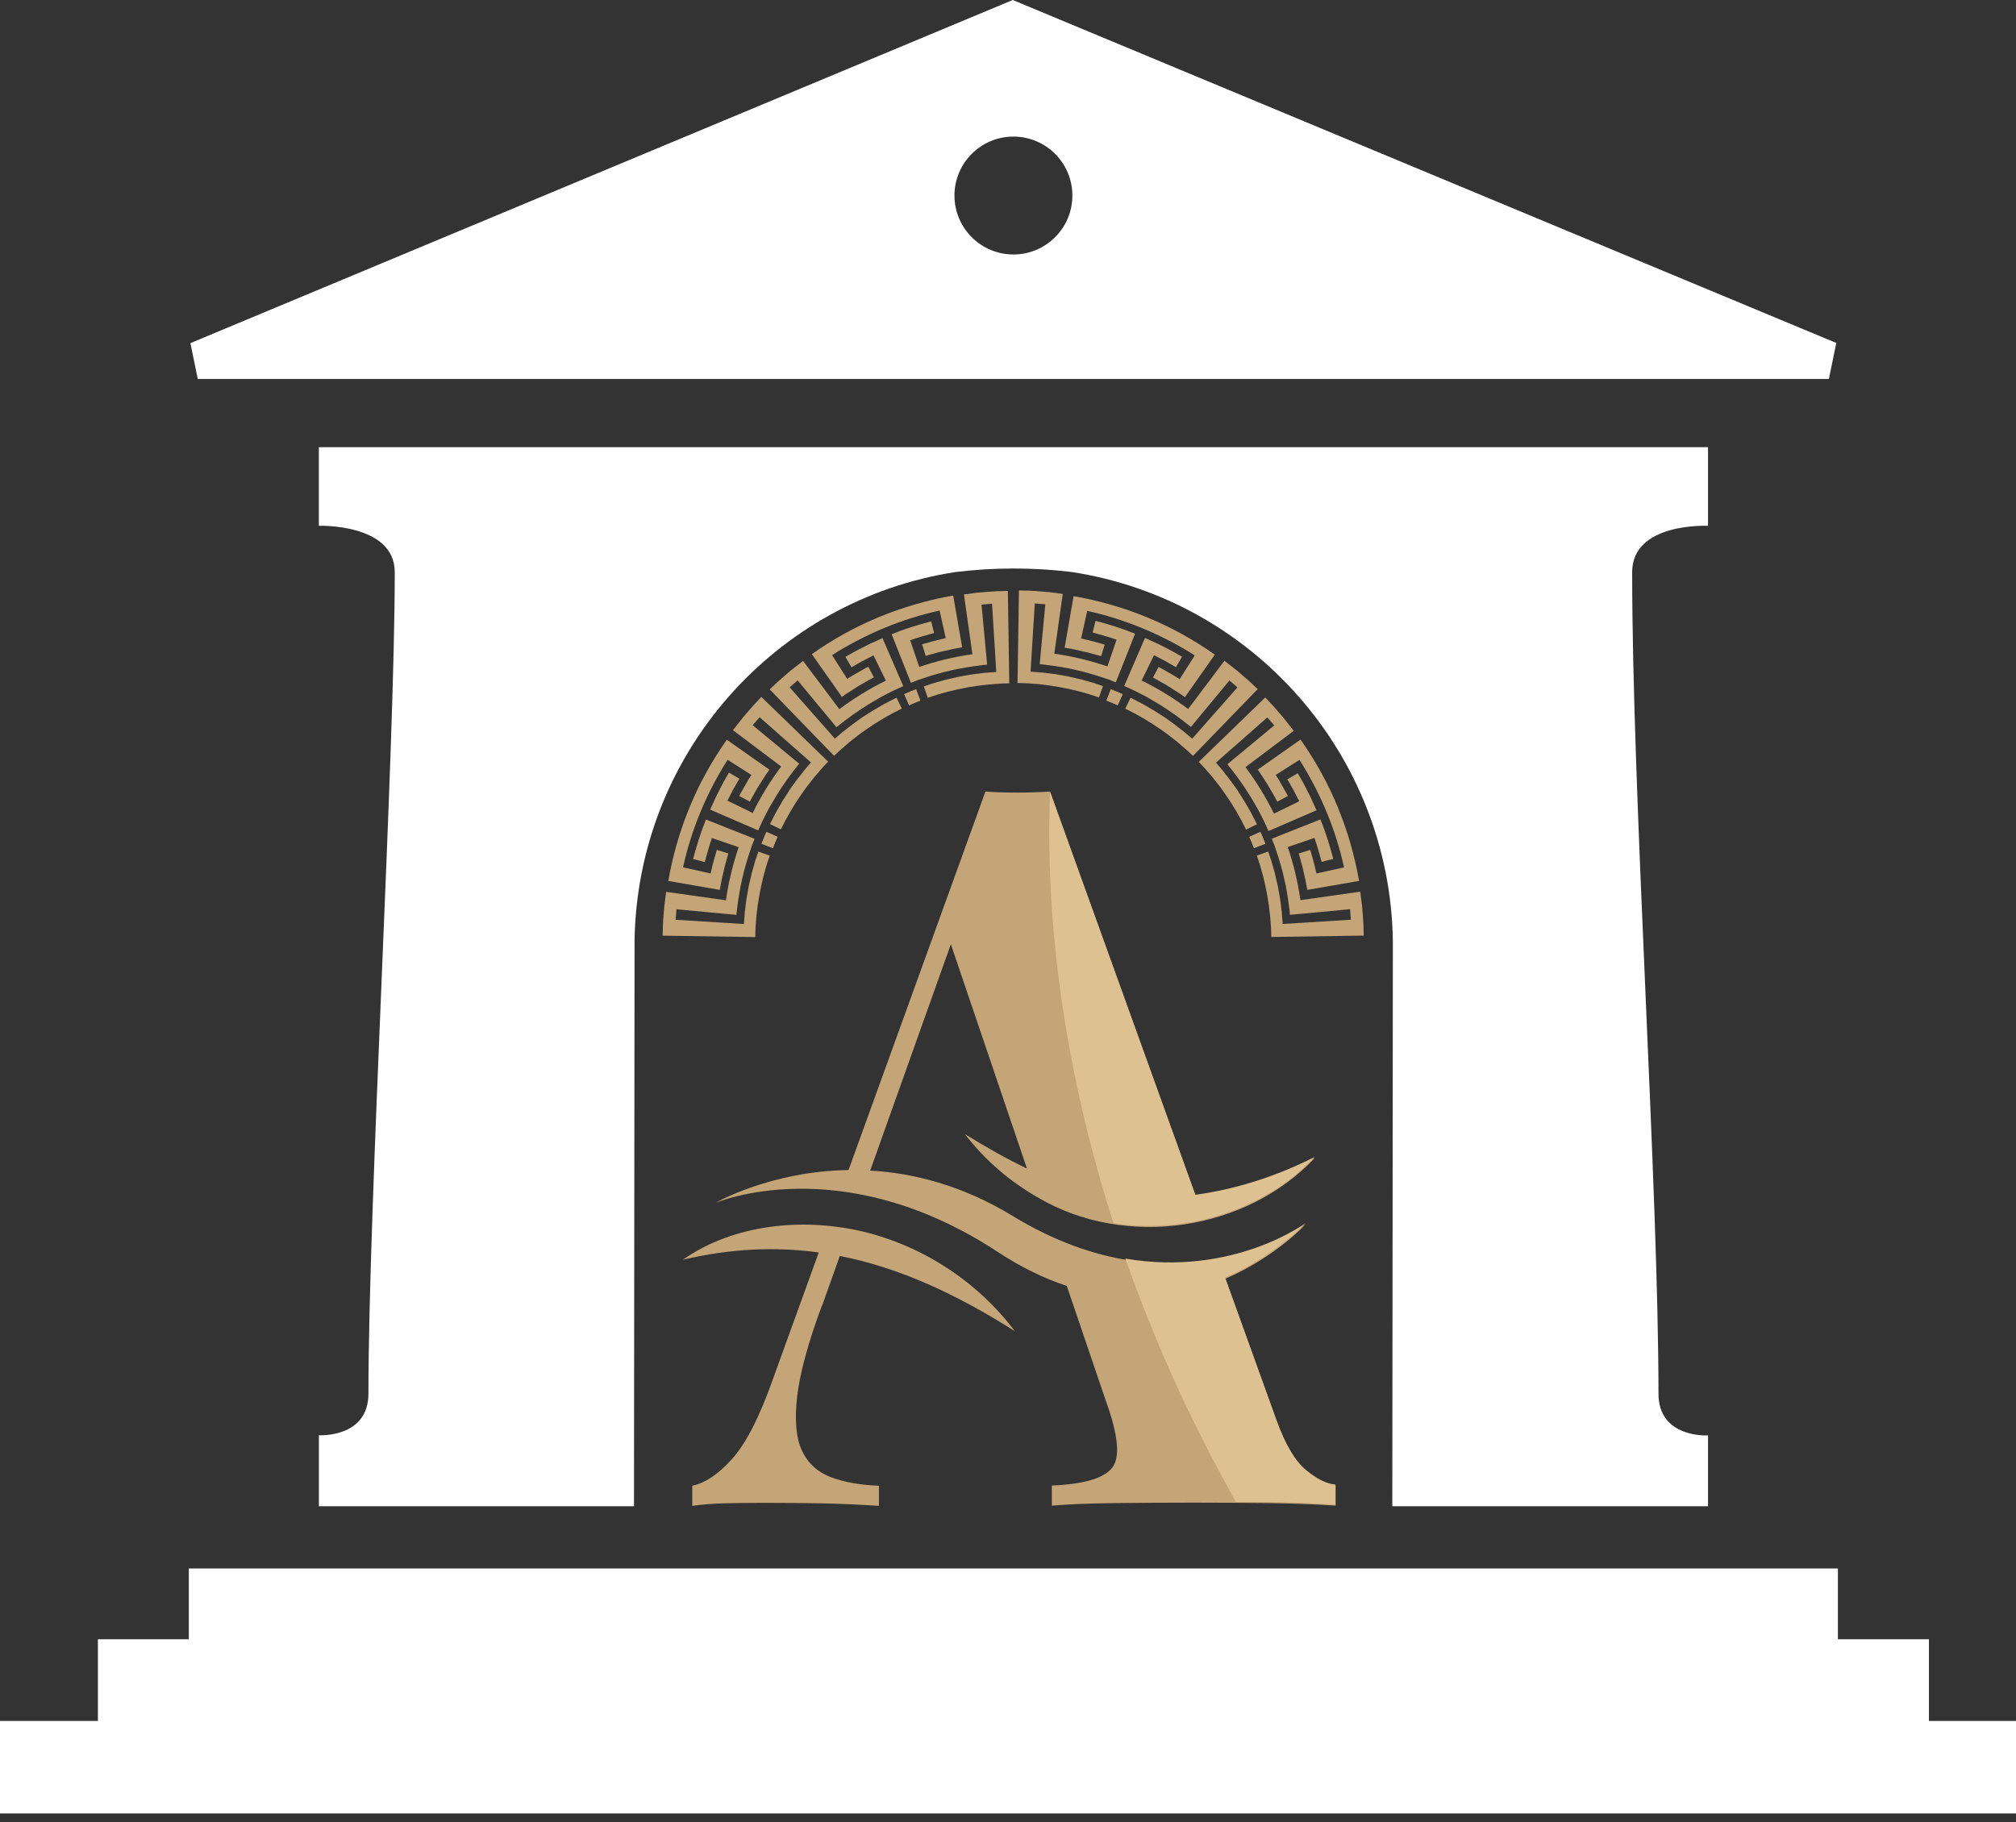 <?xml version="1.0" encoding="UTF-8" standalone="no"?>
<svg
   xmlns:dc="http://purl.org/dc/elements/1.1/"
   xmlns:cc="http://creativecommons.org/ns#"
   xmlns:rdf="http://www.w3.org/1999/02/22-rdf-syntax-ns#"
   xmlns:svg="http://www.w3.org/2000/svg"
   xmlns="http://www.w3.org/2000/svg"
   xmlns:sodipodi="http://sodipodi.sourceforge.net/DTD/sodipodi-0.dtd"
   xmlns:inkscape="http://www.inkscape.org/namespaces/inkscape"
   width="73"
   height="66"
   viewBox="0 0 73 66"
   fill="none"
   version="1.1"
   id="svg929"
   sodipodi:docname="logo-icon.svg"
   inkscape:version="1.0.2 (e86c8708, 2021-01-15)">
  <rect x="0" y="0" width="73" height="66" fill="#333333" stroke="none"/>
  <defs
     id="defs933" />
  <sodipodi:namedview
     pagecolor="#ffffff"
     bordercolor="#666666"
     borderopacity="1"
     objecttolerance="10"
     gridtolerance="10"
     guidetolerance="10"
     inkscape:pageopacity="0"
     inkscape:pageshadow="2"
     inkscape:window-width="1440"
     inkscape:window-height="611"
     id="namedview931"
     showgrid="false"
     inkscape:zoom="3.5844156"
     inkscape:cx="-22.039855"
     inkscape:cy="35.231884"
     inkscape:window-x="0"
     inkscape:window-y="25"
     inkscape:window-maximized="0"
     inkscape:current-layer="svg929" />
  <path
     d="M 61.848,19.041 V 16.197 H 11.546 v 2.847 c 0,0 2.748,-0.092 2.748,1.679 0,6.623 -0.953,22.912 -0.953,29.753 0,1.617 -1.794,1.508 -1.794,1.508 v 2.571 h 11.41 c 0,-2.24 0.014,-14.441 0.02,-20.072 0,-0.14 0,-0.272 0,-0.402 0.102,-6.772 5.101,-12.357 11.618,-13.361 0.688,-0.085 1.396,-0.129 2.115,-0.129 0.719,0 1.41,0.044 2.091,0.126 6.521,0.998 11.526,6.579 11.635,13.351 0,0.15 0,0.303 0,0.463 -0.007,5.656 -0.017,17.791 -0.02,20.025 H 61.848 v -2.567 c 0,0 -1.794,0.116 -1.794,-1.512 0,-7.44 -0.953,-21.68 -0.953,-29.753 0,-1.815 2.748,-1.679 2.748,-1.679 z"
     fill="#3a495a"
     id="path833"
     style="fill:#ffffff" />
  <path
     d="m 27.581,25.255 2.407,2.332 -0.129,0.136 c -0.044,0.044 -0.089,0.092 -0.126,0.14 l -0.245,0.283 -0.232,0.296 c -0.041,0.048 -0.075,0.099 -0.112,0.15 l -0.109,0.153 c -0.286,0.412 -0.541,0.845 -0.759,1.294 l -0.395,-0.191 0.153,-0.3 c 0.027,-0.051 0.051,-0.099 0.078,-0.15 l 0.085,-0.146 0.085,-0.146 c 0.027,-0.048 0.054,-0.099 0.085,-0.143 l 0.18,-0.283 0.044,-0.071 0.048,-0.068 0.099,-0.136 c 0.065,-0.092 0.129,-0.184 0.201,-0.269 l 0.208,-0.266 c 0.071,-0.085 0.146,-0.17 0.218,-0.255 l -1.859,-1.638 -0.252,0.289 1.685,1.396 c -0.3,0.368 -0.579,0.752 -0.827,1.158 -0.061,0.102 -0.119,0.204 -0.18,0.306 l -0.089,0.153 -0.082,0.157 c -0.054,0.106 -0.109,0.211 -0.16,0.317 l -0.146,0.324 -1.74,-0.752 0.157,-0.344 0.037,-0.085 0.041,-0.085 0.085,-0.167 0.085,-0.167 c 0.027,-0.054 0.058,-0.112 0.088,-0.167 l 0.187,-0.327 0.378,0.221 c -0.075,0.129 -0.15,0.262 -0.225,0.392 l -0.208,0.402 0.916,0.449 c 0.289,-0.592 0.637,-1.158 1.032,-1.685 l -1.747,-1.314 0.245,-0.313 c 0.041,-0.051 0.082,-0.106 0.123,-0.157 l 0.129,-0.15 0.262,-0.3 0.272,-0.289 z"
     fill="#c4a578"
     id="path835" />
  <path
     d="m 26.672,33.137 -2.176,-0.204 -0.031,0.381 2.472,0.153 0.024,-0.334 c 0,-0.054 0.014,-0.112 0.017,-0.167 L 26.999,32.8 27.019,32.633 c 0.007,-0.054 0.017,-0.109 0.027,-0.167 l 0.058,-0.33 c 0.024,-0.109 0.051,-0.218 0.075,-0.327 l 0.037,-0.163 0.044,-0.16 c 0.031,-0.109 0.061,-0.214 0.092,-0.324 l 0.109,-0.317 0.412,0.146 c -0.17,0.473 -0.293,0.96 -0.381,1.454 -0.088,0.494 -0.14,0.994 -0.143,1.495 l -3.354,-0.051 0.01,-0.398 c 0.003,-0.133 0.017,-0.266 0.027,-0.398 l 0.017,-0.198 0.007,-0.099 0.014,-0.099 0.051,-0.395 2.166,0.306 c 0.092,-0.654 0.248,-1.297 0.46,-1.924 l -0.967,-0.33 c -0.102,0.286 -0.18,0.575 -0.262,0.868 l -0.422,-0.109 c 0.129,-0.483 0.276,-0.964 0.467,-1.43 l 1.76,0.698 -0.065,0.167 -0.034,0.082 -0.027,0.085 -0.112,0.337 c -0.037,0.112 -0.065,0.228 -0.099,0.341 l -0.048,0.17 -0.041,0.174 c -0.027,0.116 -0.054,0.232 -0.078,0.347 l -0.061,0.351 c -0.024,0.116 -0.034,0.235 -0.051,0.351 l -0.024,0.177 -0.01,0.088 c 0,0.031 -0.003,0.058 -0.007,0.088 z"
     fill="#c4a578"
     id="path837" />
  <path
     d="m 27.984,30.716 c 0.054,-0.136 0.105,-0.272 0.167,-0.405 l -0.398,-0.177 c -0.065,0.14 -0.119,0.283 -0.177,0.426 z"
     fill="#c4a578"
     id="path839" />
  <path
     d="m 28.154,30.311 c -0.065,0.133 -0.116,0.269 -0.167,0.405 l -0.409,-0.157 c 0.058,-0.143 0.109,-0.286 0.177,-0.426 z"
     fill="#c4a578"
     id="path841" />
  <path
     d="m 26.311,26.787 1.549,1.09 -0.099,0.14 c -0.034,0.044 -0.061,0.095 -0.092,0.143 l -0.184,0.286 c -0.061,0.095 -0.116,0.194 -0.17,0.293 -0.054,0.099 -0.116,0.194 -0.163,0.296 l -0.385,-0.204 0.051,-0.099 0.054,-0.095 0.109,-0.191 0.109,-0.191 0.119,-0.187 -0.862,-0.548 c -0.756,1.192 -1.311,2.513 -1.614,3.895 l 0.998,0.221 0.051,-0.214 c 0.017,-0.071 0.031,-0.143 0.054,-0.214 l 0.119,-0.426 0.419,0.129 -0.092,0.327 c -0.014,0.054 -0.031,0.109 -0.044,0.163 l -0.037,0.167 -0.075,0.33 c -0.02,0.112 -0.041,0.221 -0.061,0.334 l -1.866,-0.324 c 0.16,-0.916 0.419,-1.818 0.776,-2.68 0.354,-0.862 0.81,-1.679 1.345,-2.438 z"
     fill="#c4a578"
     id="path843" />
  <path
     d="m 36.495,21.397 0.051,3.354 c -0.5,0.003 -1.001,0.058 -1.495,0.143 -0.494,0.088 -0.981,0.211 -1.454,0.381 l -0.146,-0.412 0.317,-0.109 c 0.106,-0.031 0.214,-0.061 0.324,-0.092 l 0.16,-0.044 0.164,-0.037 c 0.109,-0.024 0.218,-0.051 0.327,-0.075 l 0.33,-0.058 c 0.054,-0.01 0.109,-0.02 0.167,-0.027 l 0.167,-0.021 0.167,-0.02 c 0.054,-0.007 0.112,-0.017 0.167,-0.017 l 0.334,-0.024 -0.153,-2.472 -0.381,0.031 0.204,2.176 c -0.031,0 -0.058,0.003 -0.088,0.007 l -0.089,0.01 -0.177,0.024 c -0.119,0.017 -0.235,0.027 -0.351,0.051 l -0.351,0.061 C 34.572,24.25 34.456,24.277 34.34,24.305 l -0.174,0.041 -0.17,0.048 c -0.112,0.034 -0.228,0.061 -0.341,0.099 l -0.337,0.112 -0.085,0.027 -0.082,0.034 -0.167,0.065 -0.698,-1.76 c 0.463,-0.191 0.947,-0.337 1.43,-0.466 l 0.109,0.422 c -0.289,0.082 -0.582,0.16 -0.868,0.262 l 0.33,0.967 c 0.623,-0.214 1.27,-0.368 1.924,-0.46 l -0.306,-2.166 0.395,-0.051 0.099,-0.014 0.099,-0.007 0.198,-0.017 c 0.133,-0.01 0.266,-0.02 0.398,-0.027 l 0.398,-0.01 z"
     fill="#c4a578"
     id="path845" />
  <path
     d="m 30.278,26.327 -1.396,-1.685 -0.289,0.252 1.638,1.859 c 0.085,-0.072 0.17,-0.146 0.255,-0.218 l 0.266,-0.208 c 0.085,-0.071 0.18,-0.133 0.269,-0.201 l 0.136,-0.099 0.068,-0.048 0.071,-0.044 0.283,-0.18 c 0.048,-0.031 0.095,-0.058 0.143,-0.085 l 0.146,-0.085 0.146,-0.085 c 0.048,-0.027 0.099,-0.051 0.15,-0.078 l 0.3,-0.153 0.191,0.395 c -0.45,0.218 -0.885,0.473 -1.294,0.759 l -0.153,0.109 c -0.051,0.037 -0.102,0.071 -0.15,0.112 l -0.296,0.232 -0.283,0.245 c -0.048,0.041 -0.092,0.085 -0.14,0.126 l -0.136,0.129 -2.333,-2.407 0.289,-0.272 0.3,-0.262 0.15,-0.129 c 0.051,-0.041 0.102,-0.082 0.157,-0.123 l 0.313,-0.245 1.314,1.747 c 0.528,-0.395 1.093,-0.742 1.685,-1.032 l -0.449,-0.916 -0.402,0.208 c -0.133,0.071 -0.262,0.15 -0.392,0.225 l -0.221,-0.378 0.327,-0.187 c 0.054,-0.031 0.109,-0.061 0.167,-0.088 l 0.167,-0.085 0.167,-0.085 0.085,-0.041 0.085,-0.037 0.344,-0.157 0.752,1.74 -0.323,0.146 c -0.109,0.051 -0.211,0.105 -0.317,0.16 l -0.157,0.082 -0.153,0.089 c -0.102,0.061 -0.208,0.116 -0.306,0.18 -0.405,0.249 -0.79,0.528 -1.158,0.827 z"
     fill="#c4a578"
     id="path847" />
  <path
     d="m 32.92,25.544 c 0.133,-0.065 0.269,-0.116 0.405,-0.167 l -0.157,-0.409 c -0.143,0.058 -0.286,0.109 -0.426,0.177 z"
     fill="#c4a578"
     id="path849" />
  <path
     d="m 33.325,25.374 c -0.136,0.054 -0.272,0.106 -0.405,0.167 L 32.743,25.142 c 0.14,-0.065 0.283,-0.119 0.426,-0.177 z"
     fill="#c4a578"
     id="path851" />
  <path
     d="m 34.517,21.58 0.323,1.866 c -0.112,0.02 -0.221,0.041 -0.334,0.061 l -0.33,0.075 -0.167,0.037 c -0.054,0.014 -0.109,0.031 -0.163,0.044 l -0.327,0.092 -0.129,-0.419 0.426,-0.119 c 0.071,-0.02 0.143,-0.037 0.215,-0.054 l 0.214,-0.051 -0.221,-0.998 c -1.383,0.303 -2.704,0.858 -3.895,1.614 l 0.548,0.862 0.187,-0.119 0.191,-0.109 0.191,-0.109 0.095,-0.054 0.099,-0.051 0.204,0.385 c -0.102,0.051 -0.198,0.109 -0.296,0.163 -0.099,0.058 -0.198,0.112 -0.293,0.17 l -0.286,0.184 c -0.048,0.031 -0.095,0.061 -0.143,0.092 l -0.14,0.099 -1.09,-1.549 c 0.759,-0.534 1.577,-0.991 2.438,-1.345 0.862,-0.354 1.76,-0.616 2.68,-0.776 z"
     fill="#c4a578"
     id="path853" />
  <path
     d="m 45.53,24.972 -2.332,2.407 -0.136,-0.129 C 43.017,27.206 42.969,27.162 42.922,27.124 L 42.639,26.879 42.343,26.647 C 42.295,26.607 42.244,26.573 42.193,26.535 l -0.153,-0.109 c -0.412,-0.286 -0.844,-0.541 -1.294,-0.759 l 0.191,-0.395 0.3,0.153 c 0.051,0.027 0.099,0.051 0.15,0.078 l 0.146,0.085 0.146,0.085 c 0.048,0.027 0.099,0.054 0.143,0.085 l 0.283,0.18 0.071,0.044 0.068,0.048 0.136,0.099 c 0.092,0.065 0.184,0.129 0.269,0.201 l 0.266,0.208 c 0.085,0.071 0.17,0.146 0.255,0.218 l 1.638,-1.859 -0.289,-0.252 -1.396,1.685 C 42.755,26.031 42.37,25.752 41.965,25.503 41.863,25.442 41.761,25.384 41.658,25.323 l -0.153,-0.089 -0.157,-0.082 c -0.106,-0.054 -0.211,-0.109 -0.317,-0.16 l -0.323,-0.146 0.752,-1.74 0.344,0.157 0.085,0.037 0.085,0.041 0.167,0.085 0.167,0.085 c 0.054,0.027 0.112,0.058 0.167,0.089 l 0.327,0.187 -0.221,0.378 c -0.129,-0.075 -0.262,-0.15 -0.392,-0.225 l -0.402,-0.208 -0.449,0.916 c 0.593,0.289 1.158,0.637 1.685,1.032 l 1.314,-1.747 0.313,0.245 c 0.051,0.041 0.106,0.082 0.157,0.123 l 0.15,0.129 0.3,0.262 0.289,0.272 z"
     fill="#c4a578"
     id="path855" />
  <path
     d="m 37.647,24.063 0.204,-2.176 -0.381,-0.031 -0.153,2.472 0.334,0.024 c 0.054,0 0.112,0.014 0.167,0.017 l 0.167,0.02 0.167,0.02 c 0.054,0.007 0.109,0.017 0.167,0.027 l 0.33,0.058 c 0.109,0.024 0.218,0.051 0.327,0.075 l 0.163,0.037 0.16,0.044 c 0.109,0.031 0.215,0.061 0.324,0.092 l 0.317,0.109 -0.146,0.412 c -0.473,-0.17 -0.96,-0.293 -1.454,-0.381 -0.494,-0.088 -0.994,-0.14 -1.495,-0.143 l 0.051,-3.354 0.398,0.01 c 0.133,0.003 0.266,0.017 0.398,0.027 l 0.198,0.017 0.099,0.007 0.099,0.014 0.395,0.051 -0.306,2.166 c 0.654,0.092 1.297,0.248 1.924,0.46 l 0.33,-0.967 c -0.286,-0.102 -0.576,-0.18 -0.868,-0.262 l 0.109,-0.422 c 0.483,0.129 0.964,0.276 1.43,0.467 l -0.698,1.76 -0.167,-0.065 -0.082,-0.034 -0.085,-0.027 -0.337,-0.112 c -0.112,-0.037 -0.228,-0.065 -0.341,-0.099 l -0.17,-0.048 -0.174,-0.041 c -0.116,-0.027 -0.232,-0.054 -0.347,-0.078 l -0.351,-0.061 c -0.116,-0.024 -0.235,-0.034 -0.351,-0.051 l -0.177,-0.024 -0.089,-0.01 c -0.031,0 -0.058,-0.003 -0.088,-0.007 z"
     fill="#c4a578"
     id="path857" />
  <path
     d="m 40.067,25.374 c 0.136,0.054 0.272,0.106 0.405,0.167 l 0.177,-0.398 c -0.14,-0.065 -0.283,-0.119 -0.426,-0.177 z"
     fill="#c4a578"
     id="path859" />
  <path
     d="m 40.472,25.544 c -0.133,-0.065 -0.269,-0.116 -0.405,-0.167 l 0.157,-0.409 c 0.143,0.058 0.286,0.109 0.426,0.177 z"
     fill="#c4a578"
     id="path861" />
  <path
     d="m 43.996,23.702 -1.09,1.549 -0.14,-0.099 c -0.044,-0.034 -0.095,-0.061 -0.143,-0.092 l -0.286,-0.184 c -0.095,-0.061 -0.194,-0.116 -0.293,-0.17 -0.099,-0.054 -0.194,-0.116 -0.296,-0.163 l 0.204,-0.385 0.099,0.051 0.095,0.054 0.191,0.109 0.191,0.109 0.187,0.119 0.548,-0.862 C 42.072,22.984 40.751,22.429 39.369,22.126 l -0.221,0.998 0.214,0.051 c 0.071,0.017 0.143,0.031 0.214,0.054 l 0.426,0.119 -0.129,0.419 -0.327,-0.092 c -0.054,-0.014 -0.109,-0.031 -0.164,-0.044 l -0.167,-0.037 -0.33,-0.075 c -0.112,-0.02 -0.221,-0.041 -0.334,-0.061 l 0.324,-1.866 c 0.916,0.16 1.818,0.419 2.68,0.776 0.862,0.354 1.679,0.81 2.438,1.345 z"
     fill="#c4a578"
     id="path863" />
  <path
     d="m 49.387,33.886 -3.354,0.051 c -0.003,-0.501 -0.058,-1.001 -0.143,-1.495 -0.089,-0.494 -0.211,-0.981 -0.381,-1.454 l 0.412,-0.146 0.109,0.317 c 0.031,0.105 0.061,0.214 0.092,0.324 l 0.044,0.16 0.037,0.163 c 0.024,0.109 0.051,0.218 0.075,0.327 l 0.058,0.33 c 0.01,0.054 0.02,0.109 0.027,0.167 l 0.021,0.167 0.02,0.167 c 0.007,0.054 0.017,0.112 0.017,0.167 l 0.024,0.334 2.472,-0.153 -0.031,-0.381 -2.176,0.204 c 0,-0.031 -0.003,-0.058 -0.007,-0.089 l -0.01,-0.088 -0.024,-0.177 c -0.017,-0.119 -0.027,-0.235 -0.051,-0.351 l -0.061,-0.351 c -0.024,-0.116 -0.051,-0.232 -0.078,-0.347 l -0.041,-0.174 -0.048,-0.17 c -0.034,-0.112 -0.061,-0.228 -0.099,-0.341 l -0.112,-0.337 -0.027,-0.085 -0.034,-0.082 -0.065,-0.167 1.76,-0.698 c 0.191,0.463 0.337,0.947 0.467,1.43 l -0.422,0.109 c -0.082,-0.289 -0.16,-0.582 -0.262,-0.868 l -0.967,0.33 c 0.214,0.623 0.368,1.27 0.46,1.924 l 2.166,-0.306 0.051,0.395 0.014,0.099 0.007,0.099 0.017,0.198 c 0.01,0.133 0.02,0.266 0.027,0.398 l 0.01,0.398 z"
     fill="#c4a578"
     id="path865" />
  <path
     d="m 44.457,27.669 1.685,-1.396 -0.252,-0.289 -1.859,1.638 c 0.071,0.085 0.146,0.17 0.218,0.255 l 0.208,0.266 c 0.071,0.085 0.133,0.18 0.201,0.269 l 0.099,0.136 0.048,0.068 0.044,0.071 0.18,0.283 c 0.031,0.048 0.058,0.095 0.085,0.143 l 0.085,0.146 0.085,0.146 c 0.027,0.048 0.051,0.099 0.078,0.15 l 0.153,0.3 -0.395,0.191 c -0.218,-0.45 -0.473,-0.885 -0.759,-1.294 l -0.109,-0.153 c -0.037,-0.051 -0.071,-0.102 -0.112,-0.15 l -0.232,-0.296 -0.245,-0.283 c -0.041,-0.048 -0.085,-0.092 -0.126,-0.14 l -0.129,-0.136 2.407,-2.332 0.272,0.289 0.262,0.3 0.129,0.15 c 0.041,0.051 0.082,0.102 0.123,0.157 l 0.245,0.313 -1.747,1.314 c 0.395,0.528 0.742,1.093 1.032,1.685 l 0.916,-0.449 -0.208,-0.402 c -0.071,-0.133 -0.15,-0.262 -0.225,-0.392 l 0.378,-0.221 0.187,0.327 c 0.031,0.054 0.061,0.109 0.088,0.167 l 0.085,0.167 0.085,0.167 0.041,0.085 0.037,0.085 0.157,0.344 -1.74,0.752 -0.146,-0.324 c -0.051,-0.109 -0.105,-0.211 -0.16,-0.317 l -0.082,-0.157 -0.089,-0.153 c -0.061,-0.102 -0.116,-0.208 -0.18,-0.306 -0.249,-0.405 -0.528,-0.79 -0.827,-1.158 z"
     fill="#c4a578"
     id="path867" />
  <path
     d="m 45.239,30.311 c 0.065,0.133 0.116,0.269 0.167,0.405 l 0.409,-0.157 c -0.058,-0.143 -0.109,-0.286 -0.177,-0.426 z"
     fill="#c4a578"
     id="path869" />
  <path
     d="m 45.409,30.716 c -0.054,-0.136 -0.106,-0.272 -0.167,-0.405 l 0.398,-0.177 c 0.065,0.14 0.119,0.283 0.177,0.426 z"
     fill="#c4a578"
     id="path871" />
  <path
     d="m 49.203,31.908 -1.866,0.323 C 47.317,32.119 47.296,32.01 47.276,31.898 L 47.201,31.568 47.163,31.401 c -0.014,-0.054 -0.031,-0.109 -0.044,-0.163 l -0.092,-0.327 0.419,-0.129 0.119,0.426 c 0.02,0.071 0.037,0.143 0.054,0.214 l 0.051,0.215 0.998,-0.221 c -0.303,-1.382 -0.858,-2.704 -1.614,-3.895 l -0.861,0.548 0.119,0.187 0.109,0.191 0.109,0.191 0.054,0.095 0.051,0.099 -0.385,0.204 C 46.2,28.932 46.142,28.837 46.087,28.738 46.03,28.639 45.975,28.541 45.917,28.445 l -0.184,-0.286 c -0.031,-0.048 -0.061,-0.095 -0.092,-0.143 L 45.543,27.877 47.092,26.787 c 0.535,0.759 0.991,1.577 1.345,2.438 0.354,0.862 0.616,1.76 0.776,2.68 z"
     fill="#c4a578"
     id="path873" />
  <path
     d="M 36.672,0 6.895,12.428 7.161,13.726 H 66.224 l 0.269,-1.304 z m 0.024,9.217 c -1.178,0 -2.135,-0.957 -2.135,-2.135 0,-1.178 0.957,-2.135 2.135,-2.135 1.178,0 2.135,0.957 2.135,2.135 0,1.178 -0.957,2.135 -2.135,2.135 z"
     fill="#3a495a"
     id="path875"
     style="fill:#ffffff" />
  <path
     d="m 69.847,62.332 v -2.959 h -3.296 v -2.564 H 6.837 v 2.564 H 3.545 V 62.332 H 0 v 3.35 H 73.391 V 62.332 Z"
     fill="#3a495a"
     id="path877"
     style="fill:#ffffff" />
  <path
     d="m 29.77,47.288 0.64,-1.798 c 2.183,0.429 4.246,1.399 6.337,2.724 -1.342,-1.788 -3.333,-3.092 -5.523,-3.613 -2.172,-0.504 -4.648,-0.266 -6.497,1.025 1.743,-0.409 3.364,-0.477 4.92,-0.262 l -1.672,4.621 c -0.473,1.335 -0.957,2.285 -1.454,2.843 -0.497,0.558 -0.981,0.885 -1.454,0.984 v 0.729 c 0.337,-0.048 0.725,-0.078 1.165,-0.092 0.439,-0.01 0.906,-0.017 1.403,-0.017 0.698,0 1.386,0.007 2.063,0.017 0.678,0.014 1.386,0.044 2.128,0.092 v -0.729 c -0.678,-0.024 -1.256,-0.126 -1.74,-0.31 -0.483,-0.184 -0.834,-0.504 -1.049,-0.967 -0.214,-0.46 -0.269,-1.117 -0.17,-1.968 0.102,-0.851 0.398,-1.944 0.895,-3.279 z"
     fill="#c4a578"
     id="path879" />
  <path
     d="m 47.295,53.281 c -0.395,-0.327 -0.749,-0.929 -1.066,-1.805 l -1.859,-5.162 c 1.825,-0.786 2.908,-1.972 2.908,-1.972 0,0 -4.539,3.402 -10.613,-0.303 -1.825,-1.113 -3.596,-1.553 -5.155,-1.641 l 2.921,-8.199 2.755,8.124 c -0.756,-0.358 -1.498,-0.783 -2.244,-1.246 0.712,0.936 1.628,1.723 2.673,2.315 3.153,1.839 7.505,1.199 9.997,-1.454 -1.362,0.691 -2.833,1.171 -4.324,1.372 L 38.013,28.67 c -0.361,0.024 -0.749,0.037 -1.165,0.037 -0.415,0 -0.807,-0.01 -1.165,-0.037 L 30.726,42.378 c -2.847,0.044 -4.822,1.192 -4.822,1.192 0,0 4.549,-1.965 10.239,1.784 0.862,0.565 1.692,0.96 2.486,1.222 l 1.417,4.171 c 0.449,1.239 0.524,2.046 0.221,2.421 -0.303,0.378 -1.032,0.589 -2.179,0.637 v 0.729 c 0.541,-0.048 1.273,-0.078 2.196,-0.092 0.923,-0.01 1.903,-0.017 2.942,-0.017 0.923,0 1.842,0.007 2.755,0.017 0.913,0.014 1.706,0.044 2.384,0.092 v -0.729 c -0.317,-0.024 -0.671,-0.201 -1.066,-0.528 z"
     fill="#c4a578"
     id="path881" />
  <path
     d="m 48.353,54.497 v -0.729 c -0.317,-0.024 -0.671,-0.201 -1.066,-0.528 -0.395,-0.327 -0.749,-0.93 -1.066,-1.805 l -1.859,-5.162 c 1.825,-0.787 2.908,-1.972 2.908,-1.972 0,0 -2.612,1.951 -6.521,1.284 0.974,2.779 2.275,5.737 4.004,8.812 0.405,0 0.81,0 1.212,0.007 0.912,0.014 1.706,0.044 2.384,0.092 z"
     fill="#ddc190"
     id="path883" />
  <path
     d="m 40.318,44.303 c 2.625,0.409 5.458,-0.453 7.29,-2.401 -1.362,0.691 -2.833,1.171 -4.324,1.372 L 38.023,28.667 c -0.133,3.16 0.089,8.768 2.298,15.636 z"
     fill="#ddc190"
     id="path885" />
</svg>
